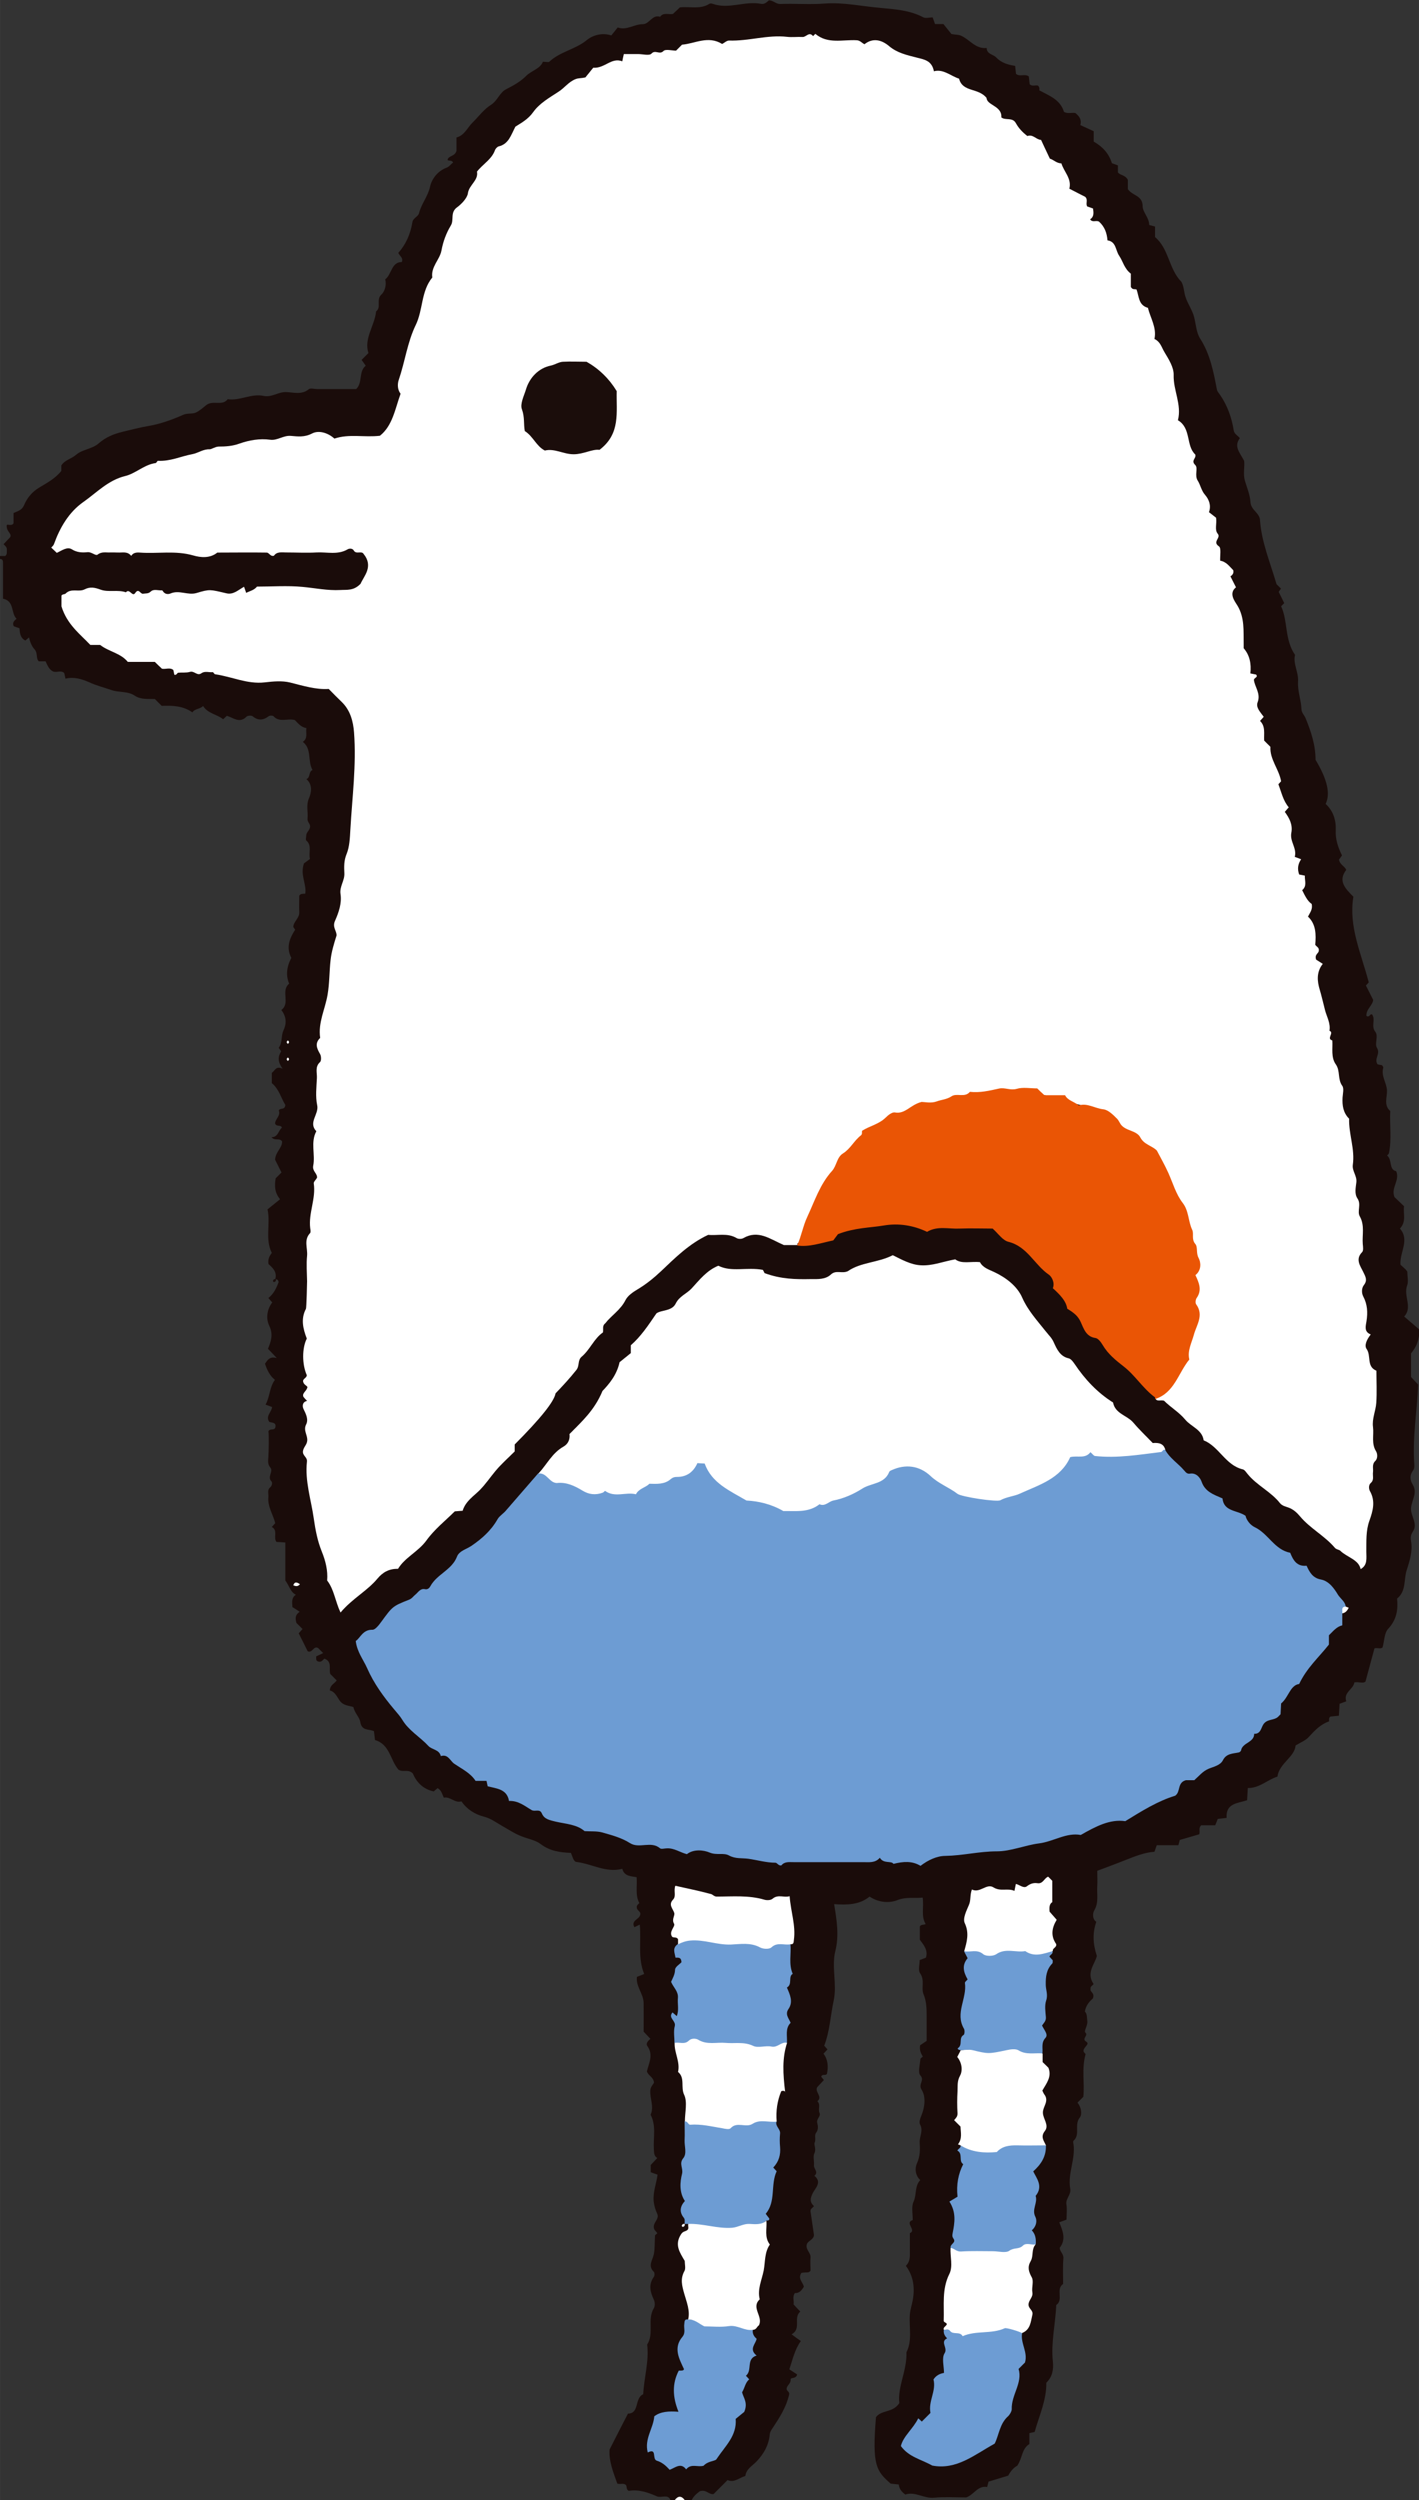 <?xml version="1.0" encoding="UTF-8"?>
<svg id="_レイヤー_2" data-name="レイヤー 2" xmlns="http://www.w3.org/2000/svg" width="35.18mm" height="61.98mm" viewBox="0 0 99.72 175.69">
  <rect x="0" y="0" width="99.72" height="175.69" fill="#333333" stroke="none"/>
  <defs>
    <style>
      .cls-1 {
        fill: #6d9cd3;
      }

      .cls-1, .cls-2, .cls-3, .cls-4, .cls-5 {
        stroke-width: 0px;
      }

      .cls-2 {
        fill: #1b0d0b;
      }

      .cls-3 {
        fill: #1a0c0a;
      }

      .cls-4 {
        fill: #fff;
      }

      .cls-5 {
        fill: #ea5505;
      }
    </style>
  </defs>
  <g id="_レイヤー_1-2" data-name="レイヤー 1">
    <g>
      <path class="cls-3" d="m0,39.07h.36c.16-.11.11-.28.12-.43.02-.19-.12-.28-.23-.4.16-.17.31-.33.47-.5.12-.28-.28-.37-.25-.82,0-.14.35.09.48-.15v-.72c.31-.14.59-.2.74-.55.21-.51.56-.93,1.05-1.23.54-.33,1.12-.62,1.57-1.18v-.38c.23-.39.7-.46,1.02-.74.45-.4,1.15-.41,1.61-.82.48-.42,1.03-.65,1.64-.8.62-.15,1.23-.31,1.87-.42.83-.14,1.65-.44,2.42-.78.32-.14.62-.04.89-.16.27-.12.51-.35.73-.52.48-.38,1.13.09,1.51-.42.86.13,1.67-.42,2.53-.23.57.12,1.02-.29,1.58-.27.52.02,1.09.21,1.59-.2.12-.1.39-.01.59-.01h2.74c.48-.47.15-1.22.67-1.64-.12-.18-.21-.3-.29-.41.14-.14.28-.28.48-.48-.33-1.03.44-1.92.54-2.93.39-.29-.02-.82.37-1.18.23-.21.38-.66.27-1.07.47-.36.42-1.21,1.17-1.22.11-.31-.14-.39-.25-.64.53-.59.86-1.33.99-2.16.05-.3.41-.38.47-.64.16-.65.62-1.16.77-1.85.12-.55.54-1.11,1.17-1.34.21-.08.29-.26.45-.35-.07-.19-.26-.11-.39-.18.05-.34.5-.22.63-.65v-.94c.57-.15.76-.69,1.13-1.05.43-.42.79-.93,1.29-1.24.47-.3.61-.87,1.07-1.1.51-.26,1-.53,1.41-.94.38-.38.98-.49,1.17-.99.22,0,.39.05.45,0,.75-.71,1.82-.86,2.62-1.51.42-.35,1.09-.56,1.74-.34.15-.18.27-.34.45-.56.62.23,1.14-.23,1.76-.23.47,0,.66-.7,1.22-.52.23-.33.58-.14.9-.2.16-.15.33-.31.49-.46.7-.08,1.42.16,2.07-.25.06-.04.16-.03.24,0,1.13.4,2.26-.22,3.39,0,.27.05.42-.14.56-.25.33.02.49.27.8.26,1.04-.04,2.08.05,3.11-.03,1.34-.1,2.65.2,3.97.31.97.09,2.02.16,2.95.65.18.1.46.01.67.01.07.19.12.33.17.47h.59c.18.23.4.5.56.7.3.06.48.03.68.12.61.27,1.02.95,1.8.86,0,.44.45.44.66.66.36.38.82.52,1.34.6.02.18.04.37.06.56.26.23.62-.03.9.18.02.18.04.37.06.55.18.17.39.05.57.09.11.08.13.19.11.34.68.37,1.47.64,1.73,1.51.25.15.53.04.8.08.26.21.46.45.35.85.3.14.59.27.94.43v.73c.65.37,1.07.85,1.28,1.52.14.05.28.1.42.15v.49c.17.23.52.17.7.53v.65c.32.48,1.04.42,1.04,1.21,0,.4.47.82.46,1.31.16.04.27.07.41.11v.74c.98.81.96,2.24,1.85,3.14.19.32.17.7.29,1.06.16.5.48.92.61,1.43.13.51.15,1.08.42,1.5.71,1.11.94,2.34,1.18,3.59.03.14.15.26.23.38.51.75.81,1.59.95,2.48.04.27.29.36.43.55-.44.59,0,1.01.3,1.59.06.39-.09.91.06,1.41.15.5.36,1,.39,1.51.04.57.67.74.67,1.29.11,1.5.7,2.9,1.16,4.46.03.03.17.17.31.31-.04.06-.08.11-.16.23.12.23.25.51.39.79-.04.04-.09.09-.22.22.49,1.04.23,2.33.98,3.42-.16.6.26,1.22.21,1.87-.04.68.22,1.29.24,1.94.01.26.19.41.28.61.39.95.71,1.9.71,2.95.82,1.36,1.06,2.38.71,3.1.54.5.74,1.14.71,1.86-.03.63.16,1.19.44,1.76-.06.08-.14.2-.21.29.05.35.37.44.51.72-.6.78-.08,1.31.5,1.89-.35,2.09.55,3.98,1.08,6.02,0,0-.08.09-.2.22.16.31.32.64.51,1.01-.03.39-.52.67-.47,1.13.23.13.23-.17.39-.11.27.36-.09.82.23,1.22.24.3-.07.84.12,1.14.26.42-.23.76.04,1.15.08.02.19.04.31.06.03.05.11.13.09.18-.17.57.23,1.04.26,1.58.02.49-.25,1.04.23,1.46-.05.99.11,1.98-.09,2.96-.01.06-.09.11-.13.17.38.3.1.98.64,1.1.27.66-.39,1.15-.12,1.82.16.15.39.37.67.64-.08.5.19,1.06-.29,1.57.71.81-.03,1.66.04,2.54.14.12.28.26.37.34.07.1.11.13.11.16,0,.32.09.67-.01.95-.28.73.4,1.54-.21,2.19.36.31.72.62,1.07.92,0,.75-.21,1.21-.59,1.67v1.66c.15.16.31.33.5.53-.07,1.86-.41,3.73-.27,5.62.01.15.01.29-.1.44-.23.3-.21.65-.01.97.36.58-.08,1.1-.12,1.65-.04.56.51,1.1.13,1.65-.16.24-.17.45-.13.66.13.72-.1,1.42-.3,2.04-.22.66-.02,1.48-.68,2.01.08.78-.03,1.49-.63,2.13-.27.29-.26.84-.39,1.3-.14.14-.36,0-.57.07-.2.73-.4,1.49-.63,2.33-.16.16-.46,0-.78.06-.07.49-.79.7-.57,1.33-.2.07-.34.12-.47.17-.02.29-.03.56-.05.84-.22.02-.41.04-.59.06-.13.08-.09.21-.1.34-.6.2-1.02.65-1.44,1.11-.21.23-.53.35-.91.58-.07.82-1.14,1.24-1.28,2.19-.71.22-1.26.82-2.08.8-.02.31-.03.58-.05.86-.66.22-1.51.2-1.44,1.24-.23.03-.42.05-.62.07-.05.14-.11.27-.18.45h-.99c-.2.21-.06.42-.13.63-.45.13-.91.27-1.37.4-.03.11-.06.22-.1.37h-1.52c-.06.17-.11.31-.16.46-.71.05-1.37.32-2.03.58-.65.26-1.31.5-1.99.76,0,.36.02.72,0,1.07-.04.57.12,1.15-.21,1.71-.13.22-.13.63.14.8-.26.78-.25,1.51.04,2.4-.11.54-.78,1.17-.23,1.97-.04.11-.25.15-.21.35-.06.23.32.26.16.67-.18.16-.49.45-.56.92.16.14.14.41.17.67.04.31-.25.69-.14.8.25.23-.3.42.07.65.3.19-.3.41-.18.72.06.07.14.16.13.15-.29,1.03-.06,2.02-.16,3-.13.13-.27.27-.41.41.27.32.34.83.16,1.05-.41.51.06,1.19-.44,1.63-.04.04-.02.15,0,.23.15,1.06-.42,2.08-.23,3.13.08.44-.33.69-.27,1.1.06.35.01.71.01,1.08-.15.06-.29.11-.51.19.24.58.5,1.2.03,1.79.01.27.28.42.26.74-.05.59-.02,1.2-.02,1.8-.54.37.05,1.11-.48,1.48-.06,1.33-.38,2.64-.24,3.97.06.55-.03,1.08-.46,1.49.02,1.23-.51,2.33-.82,3.46-.14.03-.25.05-.37.08v.77c-.54.32-.48.97-.85,1.52-.23.12-.45.35-.64.7-.46.14-.92.28-1.38.42-.03.11-.06.22-.1.38-.65-.13-.93.55-1.47.73-.76,0-1.52-.05-2.26.02-.72.07-1.34-.46-2.02-.22-.26-.2-.43-.4-.46-.71-.19-.02-.38-.04-.57-.06-.99-.88-1.32-1.24-1.03-4.67.39-.53,1.19-.29,1.64-.99-.14-1.13.55-2.29.5-3.57.43-.85.17-1.77.24-2.66.03-.34.14-.67.2-.99.16-.83.07-1.69-.48-2.42.29-.29.29-.63.28-.99,0-.44,0-.88,0-1.31.5-.21-.4-.73.2-.92.01-.43-.11-.93.06-1.29.23-.49.06-1.08.47-1.52-.36-.33-.39-.84-.23-1.18.23-.5.22-.98.19-1.47-.02-.42.27-.81.03-1.25-.09-.16,0-.42.1-.66.24-.58.31-1.33,0-1.8-.25-.39.24-.64-.08-.99-.19-.21-.03-.76,0-1.15,0-.06.11-.11.17-.18-.13-.22-.25-.44-.19-.79.14-.1.34-.23.46-.31,0-.65,0-1.17,0-1.69,0-.54,0-1.06-.22-1.59-.18-.45.11-.98-.24-1.47-.15-.21-.03-.61-.03-.93.16-.06.3-.11.44-.17.16-.51-.14-.87-.43-1.26v-.92c.07-.17.26-.1.41-.18-.34-.56-.11-1.18-.21-1.86-.58.07-1.14-.07-1.78.18-.56.22-1.31.18-1.95-.25-.7.57-1.54.6-2.49.53.18,1.14.36,2.18.08,3.31-.27,1.09.13,2.34-.11,3.45-.23,1.06-.27,2.16-.67,3.19.08.09.16.17.23.26-.08.09-.16.17-.28.3.32.41.34.9.25,1.39-.08.21-.33-.02-.41.23.05.06.11.14.19.23-.15.16-.31.33-.46.49-.23.33.41.67,0,1,.25.24.03.55.15.82.11.25-.23.41-.16.7.05.2.1.46-.07.68-.16.2,0,.46-.11.71-.07.15.13.45-.02.75-.11.22,0,.55-.03.83-.03.26.35.49.03.75.56.45.06.87-.11,1.21-.19.38-.23.63.08.92-.08.12-.27.18-.24.38,0,0,.24,1.62.24,1.64,0,.3-.34.39-.47.59-.2.41.26.64.23,1-.03.31,0,.63,0,.92-.09.15-.22.13-.33.13-.11,0-.22.02-.31.03-.28.41.12.67.17.98-.15.23-.3.46-.63.44-.19.25-.05.53-.09.8.16.17.31.34.47.5-.52.44.11,1.2-.61,1.6.28.21.47.35.65.47-.44.62-.57,1.28-.81,1.99.2.13.4.26.55.36-.09.35-.47.17-.46.36.02.28-.24.38-.28.62-.03.21.24.19.17.46-.2.86-.66,1.58-1.13,2.29-.11.16-.21.29-.23.51-.07.74-.42,1.35-.94,1.89-.29.3-.71.51-.77,1-.43.13-.79.5-1.25.29-.36.36-.67.67-.98.98-.33.07-.52-.35-.98-.19-.17.14-.45.33-.59.68h-.48c-.24-.18-.48-.18-.72,0h-.24c-.16-.55-.66-.18-.99-.33-.6-.27-1.28-.5-1.96-.38-.2-.09-.12-.29-.2-.41-.17-.16-.38-.03-.61-.1-.28-.79-.61-1.6-.54-2.4.44-.86.84-1.66,1.29-2.52.82,0,.45-1.09,1.07-1.36.06-1.17.42-2.31.28-3.49.51-.79-.02-1.76.47-2.56.09-.15.08-.42,0-.59-.26-.55-.39-1.07,0-1.61.06-.08.06-.29,0-.35-.45-.43-.08-.83,0-1.25.08-.42.05-.86.08-1.29,0-.06.11-.11.16-.17-.06-.13-.21-.19-.24-.38-.07-.38.4-.62.24-.98-.13-.28-.21-.55-.25-.86-.07-.66.19-1.28.27-1.9-.2-.07-.34-.12-.48-.17v-.51c.14-.15.3-.32.46-.49-.25-.15-.22-.38-.24-.62-.05-.81.18-1.64-.23-2.42.26-.57-.06-1.14-.02-1.72.02-.26.2-.4.26-.54-.04-.39-.38-.46-.5-.78.12-.55.49-1.15.03-1.79-.12-.16.04-.37.22-.5-.16-.17-.32-.34-.48-.51,0-.68.01-1.36,0-2.04-.02-.63-.56-1.15-.47-1.81.17-.06.31-.12.51-.2-.46-1.11-.2-2.29-.31-3.47-.15.07-.26.13-.38.18-.26-.48.35-.54.41-.87.08-.23-.24-.29-.24-.51-.02-.12.05-.2.18-.31-.3-.55-.14-1.16-.19-1.82-.37-.08-.86-.04-1.01-.59-1.16.3-2.13-.36-3.27-.49-.18-.1-.23-.38-.34-.63-.76-.03-1.47-.12-2.14-.63-.34-.26-.88-.36-1.32-.53-.51-.2-.92-.48-1.38-.74-.41-.23-.79-.53-1.29-.65-.62-.16-1.19-.52-1.56-1.07-.48.14-.79-.36-1.24-.26-.12-.24-.16-.52-.44-.67-.08.07-.16.14-.27.23-.75-.15-1.22-.66-1.47-1.26-.33-.34-.69-.05-1.01-.27-.57-.65-.6-1.78-1.65-2.08-.03-.24-.05-.43-.07-.62-.34-.17-.86,0-.96-.64-.05-.34-.39-.62-.49-1.06-.3-.1-.71-.09-.96-.45-.2-.28-.33-.63-.69-.71.01-.4.34-.49.48-.71-.14-.14-.28-.28-.45-.45-.12-.35.16-.88-.42-1.08-.12.12-.24.3-.48.18-.13-.07-.08-.2-.09-.34.16-.07.32-.15.49-.23-.12-.12-.24-.24-.35-.35-.33-.2-.41.39-.74.22-.21-.42-.42-.85-.63-1.26.12-.13.19-.21.27-.3-.14-.14-.28-.28-.43-.43-.07-.27-.13-.54.23-.78-.2-.14-.39-.26-.51-.33-.03-.39-.06-.67.24-.87-.39-.19-.45-.62-.74-1v-2.67c-.23-.02-.42-.03-.62-.04-.25-.3.13-.81-.33-1.05.08-.09.16-.18.24-.27-.15-.61-.55-1.17-.48-1.84.02-.22-.1-.48.12-.67.15-.12.17-.35.1-.42-.33-.32.15-.7-.08-.97-.22-.26-.15-.52-.14-.78.02-.33.05-1.57,0-1.76.08-.24.38-.05.48-.26.11-.38-.2-.35-.41-.41-.3-.4.16-.7.19-1.05-.19-.07-.32-.12-.46-.17.31-.54.27-1.22.66-1.74-.36-.28-.55-.69-.7-1.13.18-.26.33-.54.83-.4-.28-.3-.44-.47-.62-.65.21-.52.39-1,.09-1.62-.24-.5-.17-1.14.21-1.64-.11-.12-.19-.21-.27-.31.37-.29.56-.69.72-1.12-.03-.13-.09-.22-.24-.19.15-.51-.17-.81-.47-1.07-.06-.34.06-.57.23-.79-.49-.97-.08-2.02-.3-3.06.28-.23.56-.45.88-.71-.4-.48-.39-.97-.31-1.47.14-.14.28-.28.41-.41-.16-.33-.33-.65-.45-.9.03-.56.52-.84.49-1.29-.2-.27-.5,0-.74-.29.47,0,.47-.46.73-.67-.08-.23-.38-.04-.48-.29,0-.31.41-.55.26-.91.09-.23.43,0,.46-.4-.29-.45-.43-1.1-.95-1.53,0-.24,0-.48,0-.72.22-.15.29-.52.76-.29-.35-.49-.34-.84-.11-1.21.03-.04-.18-.24-.16-.27.27-.36.15-.82.32-1.19.23-.49.24-.95-.14-1.46.66-.48-.07-1.35.55-1.85q-.36-.83.15-1.81c-.37-.72-.14-1.35.27-1.98-.02-.03-.06-.09-.13-.19,0-.37.44-.62.42-1.04-.02-.4,0-.79,0-1.16.09-.15.22-.13.42-.14.11-.67-.38-1.31-.09-2.13.06-.04.25-.18.42-.31-.11-.48.16-.94-.26-1.3-.06-.05,0-.23,0-.35,0-.24.25-.35.27-.62.01-.24-.21-.31-.18-.58.05-.47-.12-.92.11-1.44.15-.34.27-.94-.19-1.32.3-.12.14-.53.43-.64-.36-.63-.03-1.47-.68-1.98.38-.26.19-.64.25-.97-.4-.06-.6-.36-.81-.56-.52-.15-1.07.2-1.5-.27-.06-.06-.27-.06-.34,0-.39.29-.74.32-1.13,0-.09-.07-.36-.05-.44.04-.49.49-.93.05-1.37-.07-.1.09-.19.17-.26.24-.44-.35-1.08-.4-1.41-.93-.22.23-.59.18-.75.45-.66-.47-1.43-.49-2.16-.46-.17-.17-.31-.31-.48-.48-.46-.02-.97.06-1.42-.24-.49-.33-1.09-.2-1.63-.39-.52-.18-1.05-.31-1.57-.55-.5-.22-1.07-.4-1.66-.25-.04-.18-.06-.29-.09-.4-.24-.22-.53,0-.79-.11-.28-.14-.39-.43-.52-.71h-.48c-.22-.23-.04-.58-.31-.86-.15-.16-.31-.49-.37-.82-.1.08-.18.15-.26.22-.36-.18-.39-.53-.41-.86-.15-.05-.29-.1-.41-.15-.12-.27.06-.39.2-.52-.41-.4-.13-1.24-.95-1.41,0-.82,0-1.65,0-2.48,0-.16,0-.33-.24-.31v-.24Z"/>
      <path class="cls-4" d="m47.41,175.69c.24-.33.48-.33.72,0h-.72Z"/>
      <path class="cls-2" d="m19.39,89.88c.02.12-.03.19-.14.21-.02,0-.07-.05-.07-.07.02-.11.1-.16.21-.14Z"/>
      <path class="cls-4" d="m56.03,87.49h-.94c-.99-.43-1.8-1.09-2.85-.49-.12.07-.35.07-.47,0-.66-.39-1.37-.16-2-.23-1.33.62-2.31,1.6-3.31,2.55-.51.48-1.05.92-1.64,1.27-.35.21-.7.45-.86.76-.35.7-1,1.09-1.42,1.63-.24.19-.12.4-.17.65-.62.42-.9,1.2-1.49,1.7-.31.26-.13.63-.38.94-.46.58-.96,1.12-1.46,1.64q-.14.85-2.87,3.59c0,.16,0,.32,0,.49-.45.45-.93.87-1.34,1.36-.37.44-.69.92-1.1,1.34-.43.44-1,.77-1.22,1.47-.12,0-.27.02-.55.04-.63.63-1.42,1.25-1.99,2.04-.58.8-1.51,1.19-2,2-.63-.02-1.08.25-1.44.68-.73.88-1.77,1.4-2.6,2.39-.38-.81-.45-1.62-.94-2.25.06-.7-.11-1.38-.39-2.07-.29-.72-.44-1.51-.55-2.29-.19-1.33-.63-2.63-.48-3.99.04-.33-.32-.41-.28-.74.04-.29.27-.43.3-.73.04-.39-.29-.72-.08-1.14.18-.35,0-.73-.18-1.09-.09-.18-.1-.5.25-.57-.12-.13-.2-.21-.26-.29-.1-.27.18-.34.28-.65.04-.11-.25-.18-.29-.39-.08-.22.25-.27.25-.48-.34-.77-.34-1.9,0-2.57-.26-.68-.44-1.38-.06-2.09.04-.08.08-1.84.08-1.94-.01-.6-.06-1.2,0-1.79.05-.53-.25-1.11.21-1.59.06-.06.03-.23.01-.35-.13-1.06.41-2.07.25-3.14-.02-.11.14-.25.23-.4.03-.3-.34-.46-.27-.84.16-.8-.2-1.65.22-2.43-.59-.62.2-1.19.06-1.83-.13-.61-.05-1.27-.02-1.91.02-.37-.15-.78.22-1.12.1-.09.09-.42,0-.57-.23-.4-.38-.75.01-1.13-.16-1.06.35-2.02.52-3.03.14-.82.12-1.62.21-2.42.06-.59.24-1.17.42-1.74.02-.34-.32-.58-.1-1.05.25-.57.48-1.21.38-1.87-.08-.53.3-.94.27-1.46-.02-.44-.04-.88.16-1.36.2-.48.23-1.12.26-1.68.13-2.28.43-4.56.26-6.85-.06-.79-.26-1.56-.87-2.15-.29-.28-.57-.56-.91-.91-.89.06-1.79-.22-2.71-.45-.56-.14-1.2-.08-1.79-.01-1.22.14-2.32-.41-3.48-.57-.06,0-.12-.15-.17-.15-.27.03-.55-.1-.8.08-.29.21-.5-.19-.8-.1-.26.08-.55.03-.82.06-.09,0-.11.2-.28.14-.02-.1-.04-.21-.07-.33-.23-.2-.52-.04-.8-.09-.16-.15-.33-.31-.5-.48h-1.9c-.5-.62-1.32-.71-1.94-1.19h-.69c-.74-.78-1.64-1.44-2.03-2.71v-.76c.07-.11.23-.08.29-.14.38-.4.92-.09,1.32-.29.41-.21.72-.14,1.16.02.53.19,1.18-.02,1.76.18.25-.31.45.36.65.05.25-.37.36.08.55.05.19-.03.37.01.54-.15.22-.21.53-.06.79-.09.03,0,.06.05.08.08.14.21.37.21.53.14.61-.26,1.21.15,1.82-.03.94-.28.94-.25,2.1.02.49.12.84-.24,1.24-.46.05.14.1.28.15.43.25-.13.55-.18.76-.44,1.06,0,2.14-.08,3.2.02.88.08,1.76.27,2.66.22.46-.03.93.07,1.42-.44.23-.54.93-1.21.21-2.1-.15-.24-.52.06-.69-.24-.1-.17-.33-.14-.43-.08-.7.41-1.45.18-2.18.22-.72.04-1.44,0-2.15,0-.31,0-.64-.07-.85.23-.25.08-.33-.22-.51-.22-1.16-.02-2.31,0-3.47,0-.52.42-1.18.35-1.69.2-1.25-.36-2.5-.11-3.74-.2-.24-.02-.48,0-.62.23-.16-.21-.37-.25-.62-.24-.28.02-.56-.01-.84,0-.3.02-.6-.08-.9.15-.14.11-.41-.19-.7-.17-.37.04-.74.03-1.11-.2-.33-.21-.73.1-1.06.25-.14-.14-.26-.25-.39-.37.07-.08.16-.15.19-.24.42-1.17,1.05-2.25,2.06-2.96.94-.66,1.75-1.54,2.95-1.83.74-.18,1.33-.8,2.13-.91.06,0,.12-.16.17-.16.86.05,1.62-.32,2.43-.47.41-.08.75-.36,1.21-.34.13,0,.38-.18.62-.19.5,0,.97-.03,1.47-.21.68-.24,1.42-.37,2.16-.27.51.07.92-.32,1.46-.27.47.04.95.11,1.48-.17.48-.25,1.13-.04,1.57.36,1.04-.35,2.1-.07,3.2-.2.89-.71,1.06-1.87,1.45-2.95-.21-.28-.24-.66-.12-1,.43-1.26.6-2.62,1.18-3.82.53-1.08.37-2.38,1.17-3.35-.11-.75.52-1.25.64-1.88.12-.65.34-1.24.66-1.77.25-.4-.07-.92.45-1.29.28-.2.7-.63.75-.97.08-.6.76-.91.64-1.53.41-.53,1.04-.86,1.27-1.52.04-.1.15-.22.25-.25.71-.17.86-.78,1.18-1.39.39-.25.89-.51,1.25-1.02.45-.63,1.15-1.02,1.79-1.44.42-.27.7-.69,1.19-.88.2-.08.38-.05.69-.12.15-.18.37-.46.55-.68.81.06,1.28-.75,2.04-.45.04-.19.06-.3.11-.51h1.01c.32,0,.78.13.93-.03.27-.3.57.1.84-.18.15-.16.6-.03.89-.03.14-.14.25-.25.42-.42.9-.07,1.83-.66,2.82-.05.16-.08.32-.24.48-.24,1.37.05,2.71-.42,4.09-.26.35.04.72-.01,1.08.01.25.02.46-.41.74-.06.06-.06.16-.17.16-.16.88.74,1.93.39,2.91.45.23.01.33.17.54.28.59-.47,1.21-.31,1.73.13.58.49,1.26.63,1.95.81.51.13,1.06.2,1.2.96.66-.18,1.16.32,1.77.52.25.97,1.34.62,1.93,1.35.02.53,1.1.55,1.04,1.37.3.24.79-.04,1.03.42.18.33.46.63.8.89.39-.15.62.26.96.27.2.44.41.87.62,1.32.26.07.47.33.81.33.18.6.74,1.07.56,1.78.39.2.75.39,1.11.57.23.2.01.49.15.68.14.05.28.1.4.14.05.3.08.58-.2.76.16.26.44.04.63.17.39.35.55.8.59,1.31.62.09.56.71.82,1.08.27.4.36.91.82,1.26v.93c.12.22.26.14.4.18.18.46.12,1.11.8,1.29.18.73.63,1.39.46,2.19.42.19.51.61.7.92.3.5.67,1.08.65,1.62-.03,1.08.58,2.07.3,3.17.95.57.55,1.79,1.22,2.41.09.28-.34.41,0,.74.22.22-.08.72.18,1.11.19.3.24.68.51.99.25.29.45.72.27,1.21.19.15.38.3.5.39.07.44-.12.84.12,1.13.24.29-.4.56.08.88.18.12.07.66.09,1.01.43.07.65.4.92.67.04.18-.02.31-.2.43.13.25.25.5.39.77-.53.42-.09.98.1,1.28.52.87.42,1.78.44,2.7,0,.08,0,.16,0,.3.42.48.55,1.1.47,1.77.17.03.27.06.4.08.17.19-.12.21-.15.37.05.5.5.96.26,1.58-.14.37.2.7.43,1.02-.06.07-.13.15-.26.29.4.38.26.9.29,1.38.15.15.29.29.44.44-.05.89.61,1.58.75,2.42-.08.09-.15.17-.19.21.22.58.34,1.17.73,1.62-.13.14-.2.23-.28.32.32.43.57.9.46,1.47-.12.61.41,1.09.24,1.69.17.06.3.11.45.17-.23.33-.28.68-.14,1.07.1.02.21.04.4.08-.02.35.17.73-.19,1.02.19.37.36.76.67.97.08.37-.1.58-.26.89.57.53.57,1.26.51,1.98.1.14.28.2.25.39.02.22-.32.26-.19.65.08.05.28.18.47.3-.48.6-.37,1.27-.23,1.76.15.49.26,1.01.39,1.5.12.46.4.92.31,1.44.36.14-.24.56.2.68.04.57-.11,1.18.25,1.69.32.45.11,1.04.45,1.5.13.18.04.54.02.82-.03.56.04,1.07.46,1.49-.03,1.09.42,2.14.26,3.24-.06.43.3.77.25,1.22-.04.38-.15.81.08,1.15.28.41-.04.9.16,1.25.36.64.16,1.3.21,1.95.02.19.06.47-.05.57-.49.5-.12.97.08,1.38.16.34.32.58.05.93-.18.23-.16.58-.05.79.3.57.33,1.13.23,1.76-.05.32-.19.73.3.92-.28.36-.47.77-.29,1.02.34.48-.03,1.23.69,1.53,0,.76.04,1.51-.01,2.26-.04.57-.31,1.11-.23,1.7.07.57-.13,1.16.22,1.71.09.15.13.49-.06.67-.25.24-.13.52-.16.78-.04.26.1.55-.16.77-.17.15-.13.43-.06.56.41.71.21,1.41-.03,2.08-.26.72-.21,1.45-.22,2.18,0,.46.1.95-.4,1.23-.14-.68-.95-.82-1.44-1.3-.08-.07-.28-.08-.38-.21-.72-.84-1.73-1.35-2.44-2.2-.22-.26-.46-.49-.82-.62-.19-.07-.43-.11-.59-.31-.64-.81-1.62-1.24-2.27-2.04-.1-.12-.21-.3-.34-.33-1.22-.29-1.66-1.6-2.75-2.04-.11-.76-.88-.95-1.3-1.46-.42-.51-1.05-.88-1.48-1.32-.27-.09-.58.13-.63-.27,1.28-1.31,2.16-2.84,2.46-4.66.52-3.11.43-6.16-.85-9.1-.11-.25-.32-.47-.39-.74-.65-2.48-2.64-3.84-4.53-5.2-1.07-.77-2.53-.88-3.8-1.31-2.61-.88-5.18-.37-7.74.29-.73.19-1.47.24-2.2.5-3.72,1.28-5.66,4.19-7.12,7.58-.28.64-.27,1.44-.97,1.86Z"/>
      <path class="cls-1" d="m81.88,101.87c.32.6.92.96,1.35,1.47.1.12.2.24.39.21.45-.08.73.3.82.56.25.72.85.91,1.47,1.18.1.94,1.01.81,1.62,1.22.07.32.34.66.66.81.94.45,1.38,1.58,2.48,1.79.21.53.47.98,1.15.91.21.45.42.86,1.01.97.57.11.93.63,1.19,1.06.17.28.51.48.55.84-.06.17-.12.34-.24.48,0,.28,0,.56,0,.84-.4.09-.64.41-.94.7v.65c-.7.89-1.55,1.63-2.09,2.77-.64.09-.74.94-1.27,1.37-.01.26-.03.53-.04.76-.09.09-.14.15-.2.2-.29.24-.74.12-1,.5-.17.25-.19.69-.65.67,0,.62-.81.61-.92,1.15-.01.07-.1.15-.16.16-.42.09-.87.06-1.12.55-.19.37-.66.45-1.01.6-.42.18-.67.51-1,.8h-.59c-.63.18-.35.8-.75,1.09-1.21.37-2.31,1.05-3.51,1.79-1.09-.16-2.09.38-3.13.97-1-.19-1.91.46-2.92.59-1.01.13-1.99.56-2.98.56-1.22,0-2.39.3-3.61.32-.59,0-1.22.29-1.75.7-.59-.36-1.21-.31-1.9-.14-.16-.24-.69.02-.96-.43-.32.38-.75.31-1.17.31-1.63,0-3.27,0-4.9,0-.31,0-.63-.05-.85.23-.2.04-.3-.19-.41-.19-.66,0-1.28-.19-1.92-.28-.45-.06-.9.02-1.35-.23-.38-.21-.86,0-1.35-.2-.44-.19-1.14-.26-1.61.11-.49-.13-.9-.44-1.41-.41-.16,0-.38.07-.47,0-.64-.55-1.47.05-2.12-.37-.6-.38-1.29-.56-1.96-.75-.37-.1-.78-.06-1.23-.09-.55-.48-1.32-.5-2.04-.67-.4-.1-.79-.16-.96-.57-.15-.36-.48-.1-.72-.24-.47-.27-.92-.67-1.59-.64-.14-.84-.87-.87-1.5-1.03-.03-.14-.05-.25-.08-.38h-.77c-.35-.55-.96-.84-1.49-1.2-.29-.19-.44-.71-.95-.54-.11-.47-.63-.45-.87-.71-.59-.64-1.38-1.08-1.83-1.83-.17-.28-.37-.49-.56-.72-.76-.9-1.45-1.85-1.92-2.92-.27-.61-.71-1.14-.8-1.91.32-.21.49-.81,1.18-.79.19,0,.44-.32.6-.54.8-1.09.79-1.11,1.96-1.57.21-.08.3-.24.45-.36.21-.17.34-.45.68-.38.19.04.31-.09.38-.22.46-.84,1.51-1.13,1.87-2.08.15-.39.66-.51,1-.74.75-.51,1.39-1.08,1.84-1.87.13-.23.4-.39.58-.6.77-.88,1.52-1.76,2.29-2.64,1.03-.14,1.88.45,2.81.72,1.53.45,3.01.59,4.54-.03,1.32-.54,2.79-.69,3.83-1.57.67-.01.9.38,1.19.71,1.67,1.91,5.01,2.85,7.41,2.06,1.71-.56,3.37-1.2,4.87-2.24,1.07-.74,2.12-.39,3.11.29.85.58,1.66,1.22,2.74,1.41,2.46.44,4.46-.49,6.2-2.1.57-.53,1.16-.92,1.89-.85,1.64.14,3.26,0,4.89-.19.2-.02.4.03.59.1Z"/>
      <path class="cls-4" d="m81.88,101.87c-.15-.04-.19.15-.29.16-1.54.19-3.08.45-4.64.28-.09-.01-.17-.14-.32-.27-.36.49-.91.22-1.42.35-.68,1.52-2.19,1.95-3.55,2.57-.42.19-.93.22-1.36.46-.25.14-2.74-.24-3.01-.45-.6-.46-1.32-.71-1.89-1.25-.8-.75-1.78-.85-2.73-.42-.07.03-.16.07-.18.13-.34.86-1.27.77-1.89,1.17-.63.4-1.32.7-2.04.84-.33.07-.58.44-.97.26-.77.61-1.68.46-2.54.48-.84-.49-1.75-.7-2.59-.74-1.19-.7-2.44-1.22-2.94-2.6-.16,0-.31-.02-.51-.03-.27.61-.74.98-1.45.97-.17,0-.29.04-.42.15-.44.39-1,.34-1.5.33-.3.29-.74.33-.95.74-.71-.18-1.48.26-2.17-.24-.01-.01-.1.11-.17.13-.5.18-.97.13-1.42-.15-.56-.34-1.14-.61-1.8-.53-.54-.02-.7-.74-1.29-.67.59-.63.96-1.44,1.76-1.89.32-.18.47-.51.42-.88.84-.86,1.75-1.65,2.32-3.03.42-.44,1-1.09,1.2-2.02.28-.22.55-.45.79-.64v-.55c.71-.62,1.22-1.39,1.8-2.24.36-.26,1.09-.14,1.36-.7.25-.51.77-.68,1.12-1.06.55-.6,1.06-1.26,1.87-1.59.94.47,1.98.08,3.13.29.02.03.11.2.12.23,1.17.43,2.2.44,3.25.42.5,0,1.02.04,1.42-.33.36-.33.77-.03,1.19-.23.9-.63,2.13-.59,3.15-1.12.63.31,1.26.67,1.97.71.8.05,1.55-.26,2.42-.42.45.35,1.09.13,1.74.2.19.38.62.52.99.69.81.38,1.62.98,1.98,1.81.41.92,1.08,1.64,1.69,2.41.19.24.4.43.53.74.21.46.44.98,1.05,1.11.16.04.31.25.42.41.72,1.07,1.59,2,2.69,2.69.15.8.99.9,1.43,1.42.43.51.93.98,1.36,1.43.46-.04.77.05.88.47Z"/>
      <path class="cls-5" d="m56.03,87.49c.29-.64.4-1.34.7-1.98.52-1.11.89-2.29,1.74-3.23.33-.36.33-.96.77-1.23.53-.33.78-.9,1.25-1.26.12-.09.07-.21.09-.33.53-.34,1.18-.46,1.65-.92.18-.18.47-.41.66-.37.74.13,1.07-.54,1.88-.74.18,0,.66.11,1.04-.03.34-.13.72-.14,1.05-.36.37-.26.94.12,1.3-.32.7.08,1.38-.08,2.05-.23.41-.09.79.15,1.24.02.44-.13.95-.03,1.44-.03.16.16.33.32.51.48h1.45c.18.37.61.43.97.72.56-.2,1.11.2,1.72.27.35.04.69.39.97.67.08.08.16.24.24.37.34.5,1.12.42,1.39.94.27.51.82.57,1.16.92.27.52.57,1.04.81,1.58.32.71.53,1.48,1,2.09.45.58.38,1.28.67,1.89.14.29-.07.66.22,1,.19.22.04.63.23.98.16.29.23.85-.22,1.21.23.51.49,1.03.09,1.6-.08.11-.11.35-.04.45.56.77.03,1.44-.16,2.14-.16.58-.47,1.14-.32,1.74-.79.97-1.05,2.35-2.41,2.78,0-.04.02-.1,0-.12-.84-.61-1.39-1.54-2.19-2.16-.58-.45-1.12-.89-1.49-1.52-.12-.2-.31-.46-.5-.49-.68-.09-.84-.69-1.04-1.12-.2-.44-.48-.65-.95-.94-.07-.55-.54-1.01-1.01-1.44.16-.41-.1-.83-.28-.95-1.01-.69-1.51-1.98-2.84-2.31-.41-.1-.72-.58-1.11-.93-.73,0-1.52-.03-2.32,0-.76.04-1.56-.21-2.29.23-.96-.46-2-.62-3.02-.45-1.01.17-2.04.15-3.24.61-.03.04-.22.29-.33.44-.94.2-1.7.48-2.53.36Z"/>
      <path class="cls-1" d="m55.55,136.62c.06.68-.14,1.4.16,2.08-.34.18,0,.74-.41.96.21.49.46,1,.11,1.51-.26.38.02.64.15.97-.4.4-.22.93-.26,1.42-.46.54-1.08.64-1.72.57-1.88-.21-3.76-.29-5.65-.34-.2,0-.37-.11-.53-.23,0-.4-.08-.82.02-1.19.1-.38-.5-.57-.16-.96.09.07.17.15.3.26.17-.43.04-.86.08-1.28.04-.46-.32-.74-.48-1.13.12-.27.27-.51.28-.85,0-.2.33-.39.45-.53-.02-.35-.19-.32-.42-.32-.05-.34-.25-.68.18-.96.29-.55.82-.61,1.34-.57,2.01.15,4.02.4,6.04.32.2,0,.38.1.52.25Z"/>
      <path class="cls-1" d="m71.83,163.94c-.13.71.42,1.34.2,2.07-.12.12-.26.26-.45.45.3.98-.52,1.83-.48,2.84,0,.15-.17.41-.24.47-.62.54-.65,1.34-.96,1.94-1.42.78-2.68,1.87-4.39,1.54-.75-.43-1.64-.59-2.2-1.37.16-.69.86-1.21,1.22-1.95.09.08.17.15.25.23.2-.2.39-.39.61-.61-.17-.81.42-1.55.21-2.35.18-.27.41-.4.74-.46,0-.46-.17-1.05.04-1.38.25-.38-.34-.81.18-1.05-.18-.17-.27-.36-.23-.61,1.52-.09,3.03-.11,4.54-.34.35-.05.91-.05.97.58Z"/>
      <path class="cls-1" d="m52.91,163.7c-.05.25.05.46.26.64-.05.36-.57.72,0,1.18-.76.23-.28,1.04-.75,1.42.08.08.15.17.23.25-.28.24-.31.6-.5.91.09.39.43.74.15,1.38-.11.09-.38.31-.6.49.09,1.2-.72,1.88-1.37,2.86-.15.12-.61.12-.88.43-.41.13-.89-.18-1.23.26-.37-.5-.75-.13-1.16.03-.24-.27-.53-.53-.9-.64-.36-.11.04-.92-.64-.58-.25-.96.39-1.68.46-2.54.44-.34,1.01-.37,1.7-.32-.42-1.04-.45-1.99.02-2.89.14,0,.22,0,.29-.02.03,0,.06-.05.08-.08-.35-.75-.77-1.5-.11-2.28.24-.29.08-.6.13-.91.02-.16,0-.33.24-.31,1.53.13,3.14-.19,4.55.72Z"/>
      <path class="cls-1" d="m48.36,156.27h-.24c-.03-.15.05-.3-.08-.45-.31-.39-.25-.79.09-1.16-.4-.6-.35-1.31-.2-1.91.1-.38-.23-.71.08-1.09.28-.33.08-.84.1-1.27.02-.44,0-.88,0-1.32.37-.2.78-.17,1.15-.08,1.22.28,2.42.08,3.62-.14.58-.1,1.17-.21,1.69.22-.11.34.28.52.25.85-.03.31-.03.63,0,.94.05.56-.09,1.04-.48,1.45.08.09.16.17.24.26-.45.96-.03,2.12-.77,2.99.1.13.17.22.25.33.02.13-.08.15-.2.14-1.13,1-3.85,1.12-5.51.24Z"/>
      <path class="cls-4" d="m67.52,150.76c-.07-.03-.13-.06-.2-.08.32-.4.19-.85.18-1.25-.17-.17-.31-.31-.45-.45.12-.14.25-.25.24-.48-.03-.51-.03-1.03,0-1.54.02-.37-.04-.72.18-1.11.19-.35.14-.9-.2-1.31.08-.16.17-.32.25-.48,1.92-.14,3.87-.67,5.75.24v.6c.14.13.28.27.41.4.25.64-.14,1.09-.43,1.6.04.08.08.19.14.27.36.47-.11.86-.1,1.28,0,.43.46.88.14,1.29-.34.43-.05.7.08,1.03-1.5.47-3.05.63-4.61.75-.53.04-1.1-.16-1.38-.75Z"/>
      <path class="cls-1" d="m73.26,144.29c-.56-.05-1.14.12-1.69-.22-.2-.12-.55-.07-.82-.01-1.29.27-1.29.27-2.41,0-.26-.06-.55,0-.83,0-.12,0-.27-.09-.18-.15.34-.23.02-.71.39-.92.07-.04.09-.33.02-.44-.64-1.09.23-2.14.07-3.21-.01-.08.13-.17.19-.25-.29-.51-.42-1,0-1.49-.08-.16-.17-.32-.25-.48,1.2-.49,2.46-.19,3.69-.28.82-.06,1.72-.03,2.53.28.04.19-.18.23-.22.37.08.09.15.17.23.25,0,.09.01.19-.03.23-.41.42-.47.93-.46,1.48,0,.37.17.71.03,1.12-.12.36-.05.79-.02,1.18.02.27-.16.41-.27.58.14.31.46.63.24.87-.33.36-.16.74-.22,1.11Z"/>
      <path class="cls-1" d="m67.52,150.76c.78.48,1.64.54,2.53.46.38-.42.89-.48,1.44-.47.67.02,1.34,0,2.01,0,.03.75-.31,1.31-.89,1.83.24.49.72,1.05.17,1.72.16.49-.29.95-.02,1.47.14.28.07.68-.25.95.27.29.3.62.28.97-1.63,1.08-3.45.86-5.25.76-.34-.02-.57-.23-.74-.52-.03-.24.39-.34.22-.6-.1-.15-.11-.22-.07-.43.14-.7.26-1.44-.23-2.2.2-.12.4-.24.57-.34-.09-.87.05-1.59.4-2.29-.34-.2,0-.74-.41-.95.05-.14.26-.18.23-.37Z"/>
      <path class="cls-4" d="m54.59,149.08c-.57.08-1.17-.19-1.71.16-.47.3-1.09-.19-1.54.31-.09.1-.38.04-.57,0-.75-.12-1.49-.31-2.27-.25-.13.01-.18-.26-.37-.23,0-.63.19-1.36-.05-1.87-.26-.54.08-1.18-.43-1.61.16-.71-.27-1.34-.24-2.04.33-.07.7.14,1-.16.19-.19.52-.15.66-.06.62.38,1.29.16,1.93.22.64.06,1.28-.1,1.93.21.35.17.87-.04,1.29.05.44.09.69-.37,1.09-.26-.35,1.08-.29,2.15-.13,3.48.04-.08-.15-.16-.28-.08-.28.68-.38,1.38-.32,2.12Z"/>
      <path class="cls-4" d="m48.36,156.27c1.04-.04,2.04.35,3.1.27.43-.04.78-.29,1.2-.27.41.02.85.08,1.2-.23.05.56-.16,1.16.24,1.68-.38.55-.32,1.22-.43,1.82-.13.66-.46,1.32-.28,2.03-.64.59.27,1.21-.06,1.83-.13.07-.18.32-.42.31-.58.1-1.07-.35-1.68-.26-.58.09-1.18.02-1.73.02-.39-.19-.69-.51-1.14-.48.15-.63-.11-1.23-.27-1.8-.16-.57-.3-1.05.01-1.61.1-.18.02-.47.02-.71-.34-.58-.74-1.13-.26-1.87.13-.21.28-.19.42-.28.17-.11.05-.29.09-.44Z"/>
      <path class="cls-4" d="m66.8,157.95c.26.04.42.28.73.26.75-.05,1.5-.02,2.25-.02.4,0,.9.15,1.16-.04.31-.23.67-.08.94-.35.24-.24.6-.03.9-.09-.31.33-.14.81-.34,1.16-.25.43-.16.74.07,1.16.15.27-.02.7.04,1.05.06.35-.26.53-.27.85-.01.31.35.4.27.73-.12.51-.14,1.05-.73,1.28-.2-.12-1.1-.39-1.21-.34-.94.43-2.02.14-2.96.56-.2-.37-.67-.07-.89-.38-.12-.16-.29-.05-.44-.08-.04-.15.1-.2.2-.34.08-.15-.21-.15-.2-.29.04-1.1-.14-2.2.39-3.27.28-.55.05-1.23.09-1.85Z"/>
      <path class="cls-4" d="m55.55,136.62c-.44.09-.91-.18-1.34.22-.15.14-.59.12-.8,0-.67-.36-1.37-.23-2.04-.2-.97.04-1.89-.37-2.87-.28-.32.03-.58.13-.85.26v-.35c-.09-.18-.28-.09-.41-.17-.27-.37.24-.73.13-.92-.19-.33.08-.56.01-.77-.11-.32-.42-.57-.08-.93.24-.25.02-.61.16-.97.85.19,1.68.36,2.5.58.13.03.22.18.4.18,1.12,0,2.25-.11,3.36.22.17.05.44.04.56-.06.4-.35.82-.06,1.21-.19.08,1.09.44,2.05.3,3.07-.02.16,0,.33-.24.31Z"/>
      <path class="cls-4" d="m73.98,137.1c-.64.18-1.29.45-1.93,0-.67.12-1.38-.24-2.04.22-.22.15-.73.15-.91,0-.44-.38-.91-.12-1.34-.21.18-.65.37-1.26.04-1.97-.16-.34.13-.9.29-1.28.15-.34.06-.68.21-1.09.55.29,1.03-.45,1.51-.15.51.32.99.03,1.48.25.04-.21.07-.32.1-.49.25.05.54.34.77.17.24-.19.47-.26.75-.22.39.06.47-.36.75-.46.08.08.17.17.29.29v1.5c-.2.12-.22.35-.19.67.14.16.31.35.5.57-.35.57-.43,1.14-.04,1.7.07.25-.28.28-.23.51Z"/>
      <path class="cls-4" d="m94.33,113.37c.04-.18-.12-.46.24-.48.07.03.13.05.21.08-.09.2-.22.36-.45.4Z"/>
      <path class="cls-4" d="m21.08,111.32c-.18.2-.31.13-.47.08.1-.29.26-.22.47-.08Z"/>
      <path class="cls-4" d="m20.23,73.11c.11.08.11.16,0,.24-.11-.08-.11-.16,0-.24Z"/>
      <path class="cls-4" d="m20.23,74.31c.11.08.11.16,0,.24-.11-.08-.11-.16,0-.24Z"/>
      <path class="cls-4" d="m48.12,156.27c.02.12-.03.19-.14.21-.02,0-.07-.05-.07-.07.02-.11.1-.16.21-.14Z"/>
      <path class="cls-2" d="m43.34,27.46c-.04,1.52.29,3.01-1.21,4.15-.5-.07-1.11.31-1.82.31-.72,0-1.34-.43-2.02-.26-.61-.31-.82-1-1.41-1.37-.09-.46,0-.98-.2-1.52-.15-.38.14-.94.28-1.4.25-.83.88-1.5,1.74-1.68.3-.06.56-.25.85-.27.56-.03,1.12,0,1.67,0q1.32.75,2.11,2.05Z"/>
    </g>
  </g>
</svg>
